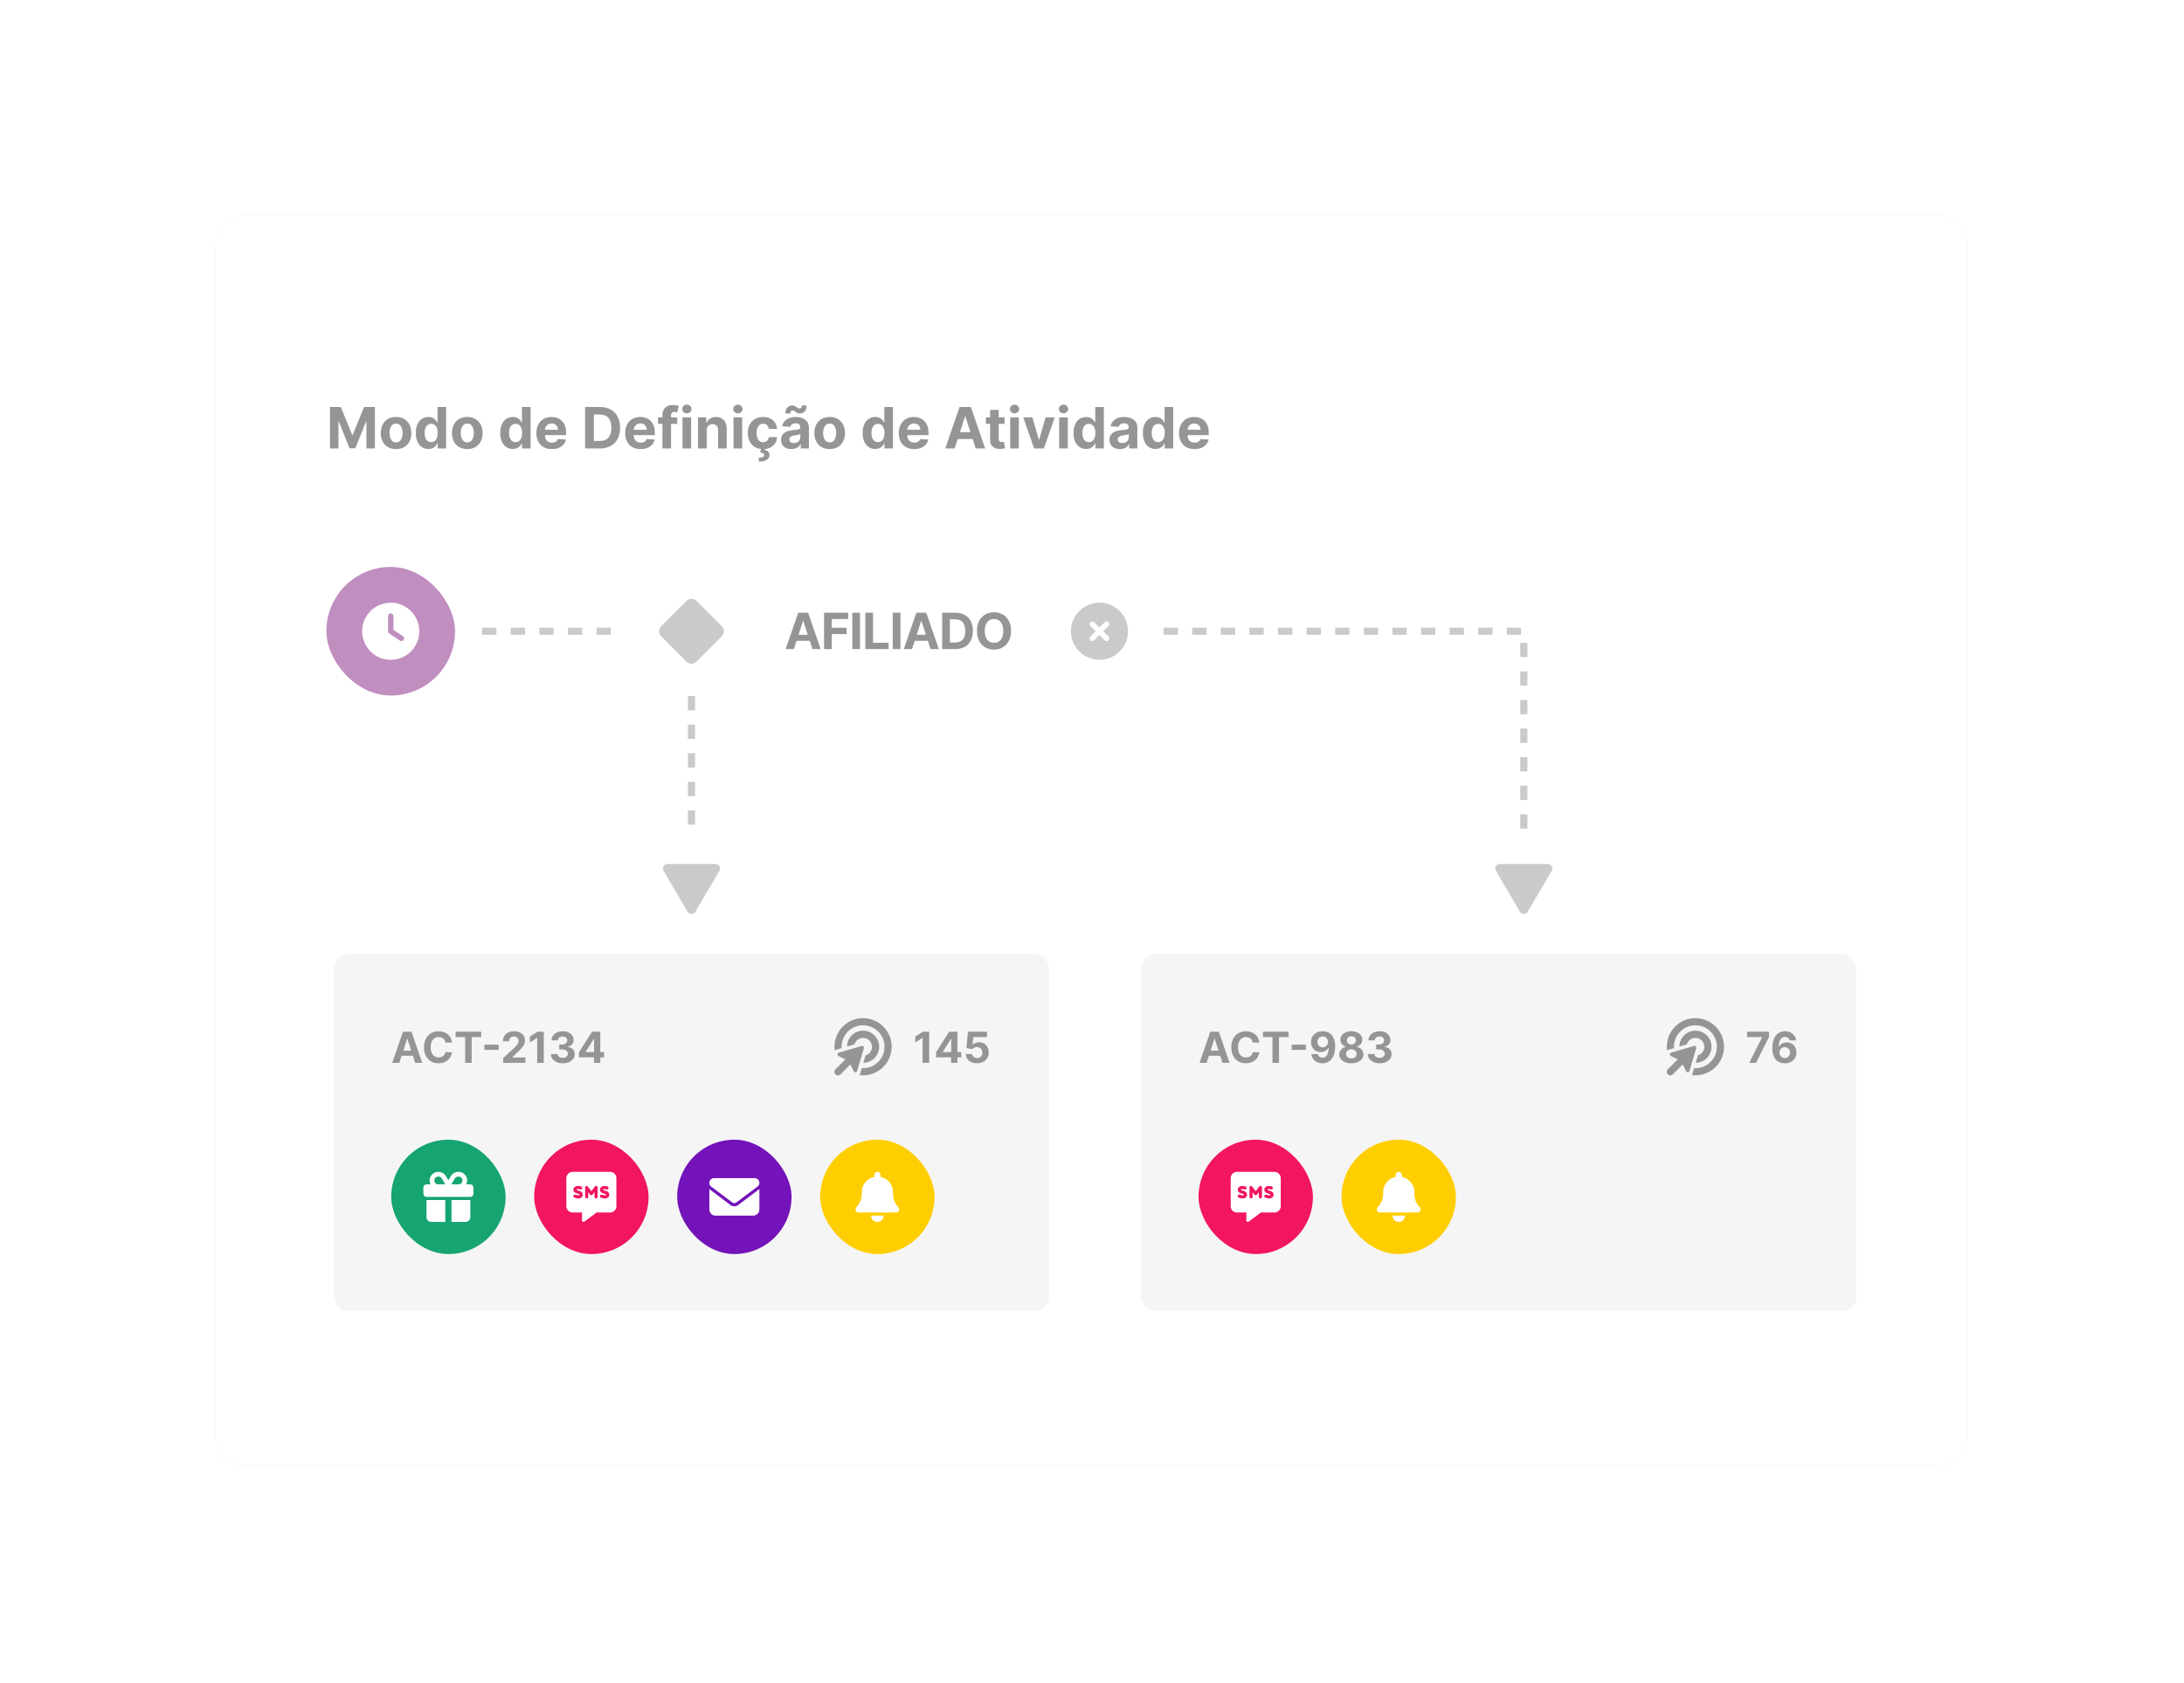 <svg width="611" height="471" viewBox="0 0 611 471" fill="none" xmlns="http://www.w3.org/2000/svg">
<rect x="60.304" y="60.21" width="490" height="350" rx="8" fill="white"/>
<g filter="url(#filter0_f_2446_23711)">
<rect width="490" height="350" rx="8" transform="matrix(-1 0 0 1 550.304 60.21)" fill="black" fill-opacity="0.12"/>
</g>
<rect width="490" height="350" rx="8" transform="matrix(-1 0 0 1 550.304 60.21)" fill="white"/>
<rect x="93.447" y="266.924" width="200" height="100" rx="4" fill="#F5F5F5"/>
<path d="M111.709 297.424H109.732L112.745 288.697H115.123L118.131 297.424H116.154L113.968 290.691H113.9L111.709 297.424ZM111.586 293.993H116.256V295.434H111.586V293.993ZM126.472 291.752H124.605C124.571 291.51 124.502 291.296 124.396 291.108C124.291 290.918 124.156 290.756 123.992 290.623C123.827 290.489 123.637 290.387 123.421 290.316C123.208 290.245 122.976 290.209 122.726 290.209C122.274 290.209 121.881 290.322 121.546 290.546C121.21 290.768 120.95 291.091 120.766 291.518C120.581 291.941 120.489 292.455 120.489 293.06C120.489 293.682 120.581 294.205 120.766 294.628C120.953 295.052 121.215 295.371 121.55 295.587C121.885 295.803 122.273 295.911 122.713 295.911C122.96 295.911 123.189 295.878 123.399 295.813C123.612 295.748 123.801 295.653 123.966 295.528C124.131 295.4 124.267 295.245 124.375 295.063C124.486 294.881 124.563 294.674 124.605 294.441L126.472 294.449C126.423 294.85 126.303 295.236 126.11 295.608C125.919 295.978 125.662 296.309 125.338 296.601C125.017 296.891 124.634 297.121 124.188 297.292C123.744 297.459 123.243 297.543 122.683 297.543C121.905 297.543 121.209 297.367 120.595 297.015C119.985 296.662 119.502 296.153 119.146 295.485C118.794 294.817 118.618 294.009 118.618 293.06C118.618 292.108 118.797 291.299 119.155 290.631C119.513 289.964 119.999 289.455 120.612 289.106C121.226 288.753 121.916 288.577 122.683 288.577C123.189 288.577 123.658 288.648 124.09 288.79C124.524 288.932 124.909 289.14 125.244 289.412C125.58 289.682 125.852 290.013 126.063 290.405C126.276 290.797 126.412 291.246 126.472 291.752ZM127.463 290.218V288.697H134.63V290.218H131.958V297.424H130.134V290.218H127.463ZM139.491 292.34V293.78H135.511V292.34H139.491ZM140.775 297.424V296.094L143.882 293.218C144.146 292.962 144.367 292.732 144.546 292.528C144.728 292.323 144.866 292.123 144.96 291.927C145.053 291.728 145.1 291.513 145.1 291.283C145.1 291.028 145.042 290.807 144.926 290.623C144.809 290.435 144.65 290.292 144.448 290.192C144.247 290.09 144.018 290.039 143.762 290.039C143.495 290.039 143.262 290.093 143.063 290.201C142.865 290.309 142.711 290.464 142.603 290.665C142.495 290.867 142.441 291.107 142.441 291.385H140.69C140.69 290.814 140.819 290.319 141.078 289.898C141.336 289.478 141.698 289.153 142.164 288.922C142.63 288.692 143.167 288.577 143.775 288.577C144.4 288.577 144.944 288.688 145.407 288.91C145.873 289.128 146.235 289.432 146.494 289.822C146.752 290.211 146.882 290.657 146.882 291.16C146.882 291.489 146.816 291.814 146.686 292.135C146.558 292.456 146.329 292.813 145.999 293.205C145.67 293.594 145.205 294.062 144.606 294.607L143.332 295.856V295.915H146.997V297.424H140.775ZM152.13 288.697V297.424H150.285V290.448H150.234L148.236 291.701V290.064L150.396 288.697H152.13ZM157.431 297.543C156.794 297.543 156.227 297.434 155.73 297.215C155.236 296.993 154.845 296.689 154.558 296.303C154.274 295.914 154.128 295.465 154.119 294.956H155.977C155.989 295.17 156.058 295.357 156.186 295.519C156.317 295.678 156.49 295.802 156.706 295.89C156.922 295.978 157.165 296.022 157.435 296.022C157.716 296.022 157.965 295.972 158.181 295.873C158.396 295.773 158.565 295.635 158.688 295.459C158.81 295.283 158.871 295.08 158.871 294.85C158.871 294.617 158.806 294.411 158.675 294.232C158.547 294.05 158.362 293.908 158.121 293.806C157.882 293.704 157.598 293.653 157.269 293.653H156.455V292.297H157.269C157.547 292.297 157.793 292.249 158.006 292.153C158.222 292.056 158.389 291.922 158.509 291.752C158.628 291.579 158.688 291.377 158.688 291.147C158.688 290.928 158.635 290.736 158.53 290.572C158.428 290.404 158.283 290.273 158.095 290.18C157.911 290.086 157.695 290.039 157.448 290.039C157.198 290.039 156.969 290.084 156.762 290.175C156.554 290.263 156.388 290.39 156.263 290.555C156.138 290.719 156.071 290.912 156.063 291.134H154.294C154.303 290.631 154.446 290.188 154.725 289.805C155.003 289.421 155.378 289.121 155.85 288.905C156.324 288.687 156.86 288.577 157.456 288.577C158.058 288.577 158.585 288.687 159.037 288.905C159.489 289.124 159.84 289.42 160.09 289.792C160.342 290.161 160.467 290.576 160.465 291.036C160.467 291.525 160.315 291.932 160.009 292.259C159.705 292.586 159.308 292.793 158.82 292.881V292.949C159.462 293.032 159.95 293.255 160.286 293.618C160.624 293.979 160.791 294.431 160.789 294.974C160.791 295.471 160.648 295.912 160.358 296.299C160.071 296.685 159.675 296.989 159.169 297.211C158.664 297.432 158.084 297.543 157.431 297.543ZM161.983 295.89V294.437L165.626 288.697H166.879V290.708H166.138L163.841 294.343V294.411H169.018V295.89H161.983ZM166.172 297.424V295.447L166.206 294.803V288.697H167.936V297.424H166.172Z" fill="#959595"/>
<path d="M241.458 298.912C244.771 298.912 247.458 296.225 247.458 292.912C247.458 289.6 244.771 286.912 241.458 286.912C238.146 286.912 235.458 289.6 235.458 292.912C235.458 293.037 235.458 293.162 235.458 293.287L233.49 293.881C233.458 293.568 233.458 293.256 233.458 292.912C233.458 288.506 237.021 284.912 241.458 284.912C245.865 284.912 249.458 288.506 249.458 292.912C249.458 297.35 245.865 300.912 241.458 300.912C241.115 300.912 240.802 300.912 240.49 300.881L241.083 298.912C241.208 298.912 241.333 298.912 241.458 298.912ZM241.521 297.412L242.146 295.318C243.177 295.037 243.958 294.068 243.958 292.943C243.958 291.537 242.833 290.443 241.458 290.443C240.302 290.443 239.333 291.193 239.052 292.256L236.958 292.85C236.99 290.412 238.99 288.412 241.458 288.412C243.927 288.412 245.958 290.443 245.958 292.912C245.958 295.381 243.958 297.381 241.521 297.412ZM234.677 294.568L241.052 292.693C241.427 292.568 241.802 292.912 241.677 293.318L239.802 299.693C239.677 300.131 239.083 300.193 238.865 299.787L237.99 298.006C237.958 297.943 237.927 297.912 237.896 297.881L235.146 300.631C234.771 301.037 234.115 301.037 233.74 300.631C233.333 300.256 233.333 299.6 233.74 299.225L236.49 296.475C236.458 296.443 236.427 296.412 236.365 296.381L234.583 295.506C234.177 295.287 234.24 294.693 234.677 294.568Z" fill="#959595"/>
<path d="M259.951 288.697V297.424H258.106V290.448H258.054L256.056 291.701V290.064L258.216 288.697H259.951ZM261.893 295.89V294.437L265.536 288.697H266.789V290.708H266.048L263.751 294.343V294.411H268.928V295.89H261.893ZM266.082 297.424V295.447L266.116 294.803V288.697H267.846V297.424H266.082ZM273.345 297.543C272.743 297.543 272.206 297.432 271.735 297.211C271.266 296.989 270.894 296.684 270.618 296.295C270.342 295.905 270.199 295.459 270.188 294.956H271.977C271.997 295.295 272.139 295.569 272.404 295.779C272.668 295.989 272.982 296.094 273.345 296.094C273.635 296.094 273.891 296.03 274.112 295.903C274.337 295.772 274.512 295.591 274.637 295.361C274.764 295.128 274.828 294.861 274.828 294.56C274.828 294.253 274.763 293.983 274.632 293.751C274.504 293.518 274.327 293.336 274.1 293.205C273.872 293.074 273.612 293.008 273.32 293.005C273.064 293.005 272.815 293.057 272.574 293.162C272.335 293.268 272.149 293.411 272.016 293.593L270.375 293.299L270.789 288.697H276.124V290.205H272.31L272.084 292.391H272.135C272.289 292.175 272.52 291.996 272.83 291.854C273.139 291.712 273.486 291.641 273.869 291.641C274.395 291.641 274.864 291.765 275.276 292.012C275.688 292.259 276.013 292.599 276.252 293.03C276.49 293.459 276.608 293.954 276.605 294.513C276.608 295.101 276.472 295.624 276.196 296.081C275.923 296.536 275.541 296.894 275.05 297.155C274.561 297.414 273.993 297.543 273.345 297.543Z" fill="#959595"/>
<rect x="109.447" y="318.924" width="32" height="32" rx="16" fill="#16A571"/>
<path d="M123.642 329.811C123.45 329.455 123.068 329.236 122.657 329.236H122.603C121.974 329.236 121.509 329.729 121.509 330.33C121.509 330.959 121.974 331.424 122.603 331.424H124.599L123.642 329.811ZM120.197 330.33C120.197 329.018 121.263 327.924 122.603 327.924H122.657C123.532 327.924 124.325 328.389 124.763 329.154L125.447 330.275L126.103 329.154C126.54 328.389 127.333 327.924 128.208 327.924H128.29C129.603 327.924 130.697 329.018 130.697 330.33C130.697 330.74 130.587 331.096 130.423 331.424H131.572C132.036 331.424 132.447 331.834 132.447 332.299V334.049C132.447 334.541 132.036 334.924 131.572 334.924H119.322C118.829 334.924 118.447 334.541 118.447 334.049V332.299C118.447 331.834 118.829 331.424 119.322 331.424H120.443C120.279 331.096 120.197 330.74 120.197 330.33ZM129.384 330.33C129.384 329.729 128.892 329.236 128.29 329.236H128.208C127.798 329.236 127.443 329.455 127.224 329.811L126.267 331.424H128.29C128.892 331.424 129.384 330.959 129.384 330.33ZM119.322 335.799H124.572V341.924H120.634C119.896 341.924 119.322 341.35 119.322 340.611V335.799ZM126.322 341.924V335.799H131.572V340.611C131.572 341.35 130.97 341.924 130.259 341.924H126.322Z" fill="white"/>
<rect x="149.447" y="318.924" width="32" height="32" rx="16" fill="#F21561"/>
<path d="M158.447 329.67C158.447 328.713 159.212 327.92 160.197 327.92H170.697C171.654 327.92 172.447 328.713 172.447 329.67V337.545C172.447 338.529 171.654 339.295 170.697 339.295H166.896L163.505 341.838C163.368 341.947 163.204 341.947 163.04 341.892C162.904 341.81 162.822 341.673 162.822 341.482V339.295H160.197C159.212 339.295 158.447 338.529 158.447 337.545V329.67ZM163.97 331.884C163.806 331.939 163.697 332.13 163.697 332.295V334.92C163.697 335.166 163.888 335.357 164.134 335.357C164.353 335.357 164.572 335.166 164.572 334.92V333.607L165.091 334.318C165.173 334.427 165.31 334.482 165.447 334.482C165.583 334.482 165.693 334.427 165.775 334.318L166.322 333.607V334.92C166.322 335.166 166.513 335.357 166.759 335.357C166.978 335.357 167.197 335.166 167.197 334.92V332.295C167.197 332.13 167.06 331.939 166.896 331.884C166.704 331.83 166.513 331.884 166.404 332.048L165.447 333.334L164.462 332.048C164.353 331.884 164.161 331.83 163.97 331.884ZM168.728 332.923C168.728 332.896 168.728 332.896 168.728 332.869C168.728 332.869 168.755 332.841 168.782 332.814C168.865 332.787 169.001 332.732 169.138 332.732C169.302 332.759 169.493 332.787 169.685 332.841C169.931 332.896 170.177 332.759 170.232 332.541C170.286 332.295 170.15 332.048 169.931 331.994C169.685 331.939 169.439 331.884 169.165 331.884C168.892 331.857 168.591 331.912 168.345 332.076C168.072 332.24 167.825 332.513 167.853 332.951C167.853 333.334 168.072 333.607 168.318 333.744C168.536 333.88 168.782 333.935 169.001 334.017H169.029C169.247 334.099 169.411 334.127 169.521 334.209C169.575 334.263 169.575 334.263 169.575 334.291C169.575 334.345 169.575 334.345 169.575 334.373C169.575 334.373 169.548 334.4 169.521 334.427C169.439 334.482 169.302 334.509 169.165 334.509C168.974 334.482 168.782 334.427 168.536 334.345C168.509 334.345 168.454 334.318 168.4 334.318C168.181 334.236 167.935 334.345 167.853 334.591C167.771 334.81 167.907 335.056 168.126 335.138C168.181 335.138 168.208 335.166 168.236 335.166C168.482 335.248 168.81 335.357 169.138 335.384C169.411 335.384 169.712 335.33 169.986 335.166C170.259 335.002 170.478 334.701 170.45 334.291C170.45 333.88 170.232 333.634 169.986 333.47C169.767 333.334 169.493 333.252 169.302 333.197L169.275 333.17C169.029 333.115 168.892 333.06 168.782 333.005C168.728 332.978 168.728 332.951 168.728 332.951V332.923ZM161.29 332.923C161.29 332.896 161.29 332.896 161.29 332.869C161.29 332.869 161.318 332.841 161.345 332.814C161.427 332.787 161.564 332.732 161.7 332.732C161.892 332.759 162.165 332.787 162.357 332.841C162.575 332.896 162.822 332.759 162.876 332.541C162.931 332.295 162.794 332.048 162.575 331.994C162.329 331.939 161.974 331.884 161.728 331.884C161.454 331.857 161.154 331.912 160.907 332.076C160.634 332.24 160.415 332.513 160.415 332.923C160.415 333.334 160.634 333.58 160.88 333.744C161.099 333.853 161.345 333.935 161.564 333.99L161.591 334.017C161.81 334.072 161.974 334.127 162.083 334.209C162.138 334.236 162.138 334.263 162.138 334.291C162.138 334.345 162.138 334.345 162.138 334.373C162.138 334.373 162.111 334.4 162.083 334.427C162.001 334.455 161.865 334.509 161.728 334.509C161.536 334.482 161.345 334.427 161.072 334.345C161.044 334.318 161.017 334.318 160.962 334.291C160.743 334.236 160.497 334.345 160.415 334.564C160.333 334.81 160.47 335.056 160.689 335.138C160.716 335.138 160.743 335.138 160.798 335.166C161.044 335.248 161.372 335.357 161.7 335.357C161.974 335.384 162.275 335.33 162.548 335.166C162.822 334.974 163.04 334.701 163.013 334.291C163.013 333.88 162.794 333.607 162.548 333.47C162.329 333.334 162.056 333.252 161.865 333.17H161.837C161.591 333.115 161.454 333.06 161.345 332.978C161.29 332.951 161.29 332.951 161.263 332.951C161.263 332.951 161.263 332.951 161.263 332.923H161.29Z" fill="white"/>
<rect x="189.447" y="318.924" width="32" height="32" rx="16" fill="#7313B9"/>
<path d="M199.759 329.674H211.134C211.845 329.674 212.447 330.275 212.447 330.986C212.447 331.424 212.228 331.807 211.9 332.053L205.966 336.51C205.638 336.756 205.228 336.756 204.9 336.51L198.966 332.053C198.638 331.807 198.447 331.424 198.447 330.986C198.447 330.275 199.021 329.674 199.759 329.674ZM198.447 332.736L204.38 337.221C205.009 337.686 205.857 337.686 206.486 337.221L212.447 332.736V338.424C212.447 339.408 211.654 340.174 210.697 340.174H200.197C199.212 340.174 198.447 339.408 198.447 338.424V332.736Z" fill="white"/>
<rect x="229.447" y="318.924" width="32" height="32" rx="16" fill="#FFCE00"/>
<path d="M245.46 327.924C245.925 327.924 246.335 328.334 246.335 328.799V329.346C248.331 329.729 249.835 331.506 249.835 333.611V334.131C249.835 335.416 250.3 336.674 251.148 337.631L251.339 337.85C251.585 338.123 251.64 338.479 251.503 338.807C251.366 339.107 251.038 339.299 250.71 339.299H240.21C239.855 339.299 239.527 339.107 239.39 338.807C239.253 338.479 239.308 338.123 239.554 337.85L239.745 337.631C240.593 336.674 241.085 335.416 241.085 334.131V333.611C241.085 331.506 242.589 329.729 244.585 329.346V328.799C244.585 328.334 244.968 327.924 245.46 327.924ZM246.691 341.432C246.363 341.76 245.925 341.924 245.46 341.924C244.995 341.924 244.531 341.76 244.202 341.432C243.874 341.104 243.71 340.639 243.71 340.174H247.21C247.21 340.639 247.019 341.104 246.691 341.432Z" fill="white"/>
<rect x="319.304" y="266.924" width="200" height="100" rx="4" fill="#F5F5F5"/>
<path d="M337.567 297.424H335.589L338.602 288.697H340.98L343.989 297.424H342.011L339.825 290.691H339.757L337.567 297.424ZM337.443 293.993H342.114V295.434H337.443V293.993ZM352.329 291.752H350.463C350.429 291.51 350.359 291.296 350.254 291.108C350.149 290.918 350.014 290.756 349.849 290.623C349.684 290.489 349.494 290.387 349.278 290.316C349.065 290.245 348.833 290.209 348.583 290.209C348.132 290.209 347.738 290.322 347.403 290.546C347.068 290.768 346.808 291.091 346.623 291.518C346.439 291.941 346.346 292.455 346.346 293.06C346.346 293.682 346.439 294.205 346.623 294.628C346.811 295.052 347.072 295.371 347.407 295.587C347.743 295.803 348.13 295.911 348.571 295.911C348.818 295.911 349.046 295.878 349.257 295.813C349.47 295.748 349.659 295.653 349.823 295.528C349.988 295.4 350.125 295.245 350.233 295.063C350.343 294.881 350.42 294.674 350.463 294.441L352.329 294.449C352.281 294.85 352.16 295.236 351.967 295.608C351.777 295.978 351.52 296.309 351.196 296.601C350.875 296.891 350.491 297.121 350.045 297.292C349.602 297.459 349.1 297.543 348.541 297.543C347.762 297.543 347.066 297.367 346.453 297.015C345.842 296.662 345.359 296.153 345.004 295.485C344.652 294.817 344.475 294.009 344.475 293.06C344.475 292.108 344.654 291.299 345.012 290.631C345.37 289.964 345.856 289.455 346.47 289.106C347.083 288.753 347.774 288.577 348.541 288.577C349.046 288.577 349.515 288.648 349.947 288.79C350.382 288.932 350.767 289.14 351.102 289.412C351.437 289.682 351.71 290.013 351.92 290.405C352.133 290.797 352.27 291.246 352.329 291.752ZM353.32 290.218V288.697H360.488V290.218H357.816V297.424H355.992V290.218H353.32ZM365.349 292.34V293.78H361.369V292.34H365.349ZM370.036 288.577C370.485 288.577 370.917 288.653 371.332 288.803C371.749 288.954 372.121 289.194 372.448 289.523C372.778 289.853 373.038 290.29 373.228 290.836C373.421 291.378 373.519 292.045 373.522 292.834C373.522 293.576 373.438 294.238 373.271 294.82C373.106 295.4 372.869 295.893 372.559 296.299C372.249 296.705 371.876 297.015 371.438 297.228C371.001 297.438 370.512 297.543 369.972 297.543C369.39 297.543 368.876 297.431 368.43 297.206C367.984 296.979 367.624 296.671 367.352 296.282C367.082 295.89 366.918 295.449 366.861 294.961H368.681C368.752 295.279 368.901 295.526 369.129 295.702C369.356 295.876 369.637 295.962 369.972 295.962C370.54 295.962 370.972 295.715 371.268 295.221C371.563 294.724 371.712 294.043 371.715 293.18H371.656C371.525 293.435 371.349 293.655 371.127 293.84C370.906 294.022 370.651 294.162 370.364 294.262C370.08 294.361 369.778 294.411 369.457 294.411C368.942 294.411 368.484 294.29 368.08 294.049C367.677 293.807 367.359 293.475 367.126 293.052C366.893 292.628 366.776 292.145 366.776 291.603C366.773 291.018 366.908 290.496 367.181 290.039C367.454 289.581 367.834 289.224 368.323 288.965C368.815 288.704 369.386 288.574 370.036 288.577ZM370.049 290.026C369.762 290.026 369.506 290.094 369.282 290.231C369.06 290.367 368.884 290.55 368.754 290.78C368.626 291.01 368.563 291.268 368.566 291.552C368.566 291.839 368.629 292.097 368.754 292.327C368.881 292.555 369.055 292.736 369.273 292.873C369.495 293.006 369.748 293.073 370.032 293.073C370.245 293.073 370.442 293.033 370.624 292.954C370.806 292.874 370.964 292.765 371.097 292.626C371.234 292.483 371.34 292.32 371.417 292.135C371.494 291.951 371.532 291.755 371.532 291.547C371.529 291.272 371.464 291.019 371.336 290.789C371.208 290.559 371.032 290.374 370.808 290.235C370.583 290.096 370.33 290.026 370.049 290.026ZM378.056 297.543C377.4 297.543 376.816 297.437 376.305 297.224C375.796 297.008 375.397 296.714 375.107 296.341C374.817 295.969 374.673 295.547 374.673 295.076C374.673 294.712 374.755 294.378 374.92 294.074C375.087 293.768 375.315 293.513 375.602 293.312C375.888 293.107 376.209 292.976 376.565 292.92V292.86C376.099 292.766 375.721 292.54 375.431 292.182C375.141 291.822 374.996 291.403 374.996 290.925C374.996 290.474 375.129 290.072 375.393 289.719C375.657 289.364 376.019 289.086 376.479 288.884C376.942 288.68 377.468 288.577 378.056 288.577C378.644 288.577 379.168 288.68 379.629 288.884C380.092 289.089 380.455 289.368 380.719 289.724C380.984 290.076 381.117 290.476 381.12 290.925C381.117 291.405 380.969 291.824 380.677 292.182C380.384 292.54 380.009 292.766 379.552 292.86V292.92C379.901 292.976 380.218 293.107 380.502 293.312C380.789 293.513 381.016 293.768 381.184 294.074C381.354 294.378 381.441 294.712 381.444 295.076C381.441 295.547 381.295 295.969 381.005 296.341C380.715 296.714 380.315 297.008 379.803 297.224C379.295 297.437 378.712 297.543 378.056 297.543ZM378.056 296.188C378.349 296.188 378.604 296.135 378.823 296.03C379.042 295.922 379.212 295.775 379.334 295.587C379.459 295.397 379.522 295.178 379.522 294.931C379.522 294.678 379.458 294.455 379.33 294.262C379.202 294.066 379.029 293.912 378.81 293.802C378.592 293.688 378.34 293.631 378.056 293.631C377.775 293.631 377.523 293.688 377.302 293.802C377.08 293.912 376.906 294.066 376.778 294.262C376.653 294.455 376.59 294.678 376.59 294.931C376.59 295.178 376.651 295.397 376.773 295.587C376.896 295.775 377.067 295.922 377.289 296.03C377.511 296.135 377.766 296.188 378.056 296.188ZM378.056 292.289C378.3 292.289 378.518 292.239 378.708 292.14C378.898 292.04 379.048 291.903 379.156 291.726C379.263 291.55 379.317 291.347 379.317 291.117C379.317 290.89 379.263 290.691 379.156 290.52C379.048 290.347 378.9 290.212 378.712 290.116C378.525 290.016 378.306 289.966 378.056 289.966C377.809 289.966 377.59 290.016 377.4 290.116C377.209 290.212 377.06 290.347 376.952 290.52C376.847 290.691 376.795 290.89 376.795 291.117C376.795 291.347 376.849 291.55 376.957 291.726C377.065 291.903 377.214 292.04 377.404 292.14C377.594 292.239 377.812 292.289 378.056 292.289ZM385.96 297.543C385.323 297.543 384.757 297.434 384.26 297.215C383.765 296.993 383.375 296.689 383.088 296.303C382.804 295.914 382.657 295.465 382.649 294.956H384.507C384.518 295.17 384.588 295.357 384.716 295.519C384.846 295.678 385.02 295.802 385.235 295.89C385.451 295.978 385.694 296.022 385.964 296.022C386.245 296.022 386.494 295.972 386.71 295.873C386.926 295.773 387.095 295.635 387.217 295.459C387.339 295.283 387.4 295.08 387.4 294.85C387.4 294.617 387.335 294.411 387.204 294.232C387.076 294.05 386.892 293.908 386.65 293.806C386.412 293.704 386.127 293.653 385.798 293.653H384.984V292.297H385.798C386.076 292.297 386.322 292.249 386.535 292.153C386.751 292.056 386.919 291.922 387.038 291.752C387.157 291.579 387.217 291.377 387.217 291.147C387.217 290.928 387.164 290.736 387.059 290.572C386.957 290.404 386.812 290.273 386.625 290.18C386.44 290.086 386.224 290.039 385.977 290.039C385.727 290.039 385.498 290.084 385.291 290.175C385.083 290.263 384.917 290.39 384.792 290.555C384.667 290.719 384.6 290.912 384.592 291.134H382.823C382.832 290.631 382.975 290.188 383.254 289.805C383.532 289.421 383.907 289.121 384.379 288.905C384.853 288.687 385.389 288.577 385.985 288.577C386.588 288.577 387.115 288.687 387.566 288.905C388.018 289.124 388.369 289.42 388.619 289.792C388.872 290.161 388.997 290.576 388.994 291.036C388.997 291.525 388.845 291.932 388.538 292.259C388.234 292.586 387.838 292.793 387.349 292.881V292.949C387.991 293.032 388.48 293.255 388.815 293.618C389.153 293.979 389.321 294.431 389.318 294.974C389.321 295.471 389.177 295.912 388.887 296.299C388.6 296.685 388.204 296.989 387.698 297.211C387.193 297.432 386.613 297.543 385.96 297.543Z" fill="#959595"/>
<path d="M474.316 298.912C477.628 298.912 480.316 296.225 480.316 292.912C480.316 289.6 477.628 286.912 474.316 286.912C471.003 286.912 468.316 289.6 468.316 292.912C468.316 293.037 468.316 293.162 468.316 293.287L466.347 293.881C466.316 293.568 466.316 293.256 466.316 292.912C466.316 288.506 469.878 284.912 474.316 284.912C478.722 284.912 482.316 288.506 482.316 292.912C482.316 297.35 478.722 300.912 474.316 300.912C473.972 300.912 473.659 300.912 473.347 300.881L473.941 298.912C474.066 298.912 474.191 298.912 474.316 298.912ZM474.378 297.412L475.003 295.318C476.034 295.037 476.816 294.068 476.816 292.943C476.816 291.537 475.691 290.443 474.316 290.443C473.159 290.443 472.191 291.193 471.909 292.256L469.816 292.85C469.847 290.412 471.847 288.412 474.316 288.412C476.784 288.412 478.816 290.443 478.816 292.912C478.816 295.381 476.816 297.381 474.378 297.412ZM467.534 294.568L473.909 292.693C474.284 292.568 474.659 292.912 474.534 293.318L472.659 299.693C472.534 300.131 471.941 300.193 471.722 299.787L470.847 298.006C470.816 297.943 470.784 297.912 470.753 297.881L468.003 300.631C467.628 301.037 466.972 301.037 466.597 300.631C466.191 300.256 466.191 299.6 466.597 299.225L469.347 296.475C469.316 296.443 469.284 296.412 469.222 296.381L467.441 295.506C467.034 295.287 467.097 294.693 467.534 294.568Z" fill="#959595"/>
<path d="M489.357 297.424L492.974 290.265V290.205H488.76V288.697H494.884V290.226L491.261 297.424H489.357ZM499.31 297.543C498.861 297.54 498.428 297.465 498.01 297.317C497.596 297.17 497.223 296.93 496.894 296.597C496.564 296.265 496.303 295.824 496.11 295.276C495.919 294.728 495.824 294.055 495.824 293.256C495.827 292.523 495.911 291.868 496.076 291.292C496.243 290.712 496.482 290.221 496.792 289.817C497.104 289.414 497.478 289.107 497.912 288.897C498.347 288.684 498.834 288.577 499.374 288.577C499.956 288.577 500.471 288.691 500.917 288.918C501.363 289.143 501.721 289.448 501.99 289.834C502.263 290.221 502.428 290.654 502.485 291.134H500.665C500.594 290.83 500.445 290.591 500.218 290.418C499.99 290.245 499.709 290.158 499.374 290.158C498.806 290.158 498.374 290.405 498.078 290.9C497.786 291.394 497.637 292.066 497.631 292.915H497.691C497.821 292.657 497.997 292.437 498.219 292.255C498.444 292.07 498.698 291.93 498.982 291.833C499.269 291.733 499.571 291.684 499.89 291.684C500.407 291.684 500.867 291.806 501.27 292.05C501.674 292.292 501.992 292.624 502.225 293.047C502.458 293.471 502.574 293.955 502.574 294.501C502.574 295.091 502.436 295.617 502.161 296.077C501.888 296.537 501.506 296.898 501.015 297.16C500.526 297.418 499.958 297.546 499.31 297.543ZM499.301 296.094C499.586 296.094 499.84 296.026 500.064 295.89C500.289 295.753 500.465 295.569 500.593 295.336C500.721 295.103 500.784 294.841 500.784 294.552C500.784 294.262 500.721 294.002 500.593 293.772C500.468 293.542 500.294 293.358 500.073 293.222C499.851 293.086 499.598 293.018 499.314 293.018C499.101 293.018 498.904 293.057 498.722 293.137C498.543 293.216 498.385 293.327 498.249 293.469C498.115 293.611 498.01 293.776 497.934 293.964C497.857 294.148 497.819 294.346 497.819 294.556C497.819 294.837 497.882 295.094 498.01 295.327C498.141 295.56 498.317 295.746 498.539 295.885C498.763 296.025 499.017 296.094 499.301 296.094Z" fill="#959595"/>
<rect x="335.304" y="318.924" width="32" height="32" rx="16" fill="#F21561"/>
<path d="M344.304 329.67C344.304 328.713 345.07 327.92 346.054 327.92H356.554C357.511 327.92 358.304 328.713 358.304 329.67V337.545C358.304 338.529 357.511 339.295 356.554 339.295H352.753L349.363 341.838C349.226 341.947 349.062 341.947 348.898 341.892C348.761 341.81 348.679 341.673 348.679 341.482V339.295H346.054C345.07 339.295 344.304 338.529 344.304 337.545V329.67ZM349.827 331.884C349.663 331.939 349.554 332.13 349.554 332.295V334.92C349.554 335.166 349.745 335.357 349.991 335.357C350.21 335.357 350.429 335.166 350.429 334.92V333.607L350.948 334.318C351.031 334.427 351.167 334.482 351.304 334.482C351.441 334.482 351.55 334.427 351.632 334.318L352.179 333.607V334.92C352.179 335.166 352.37 335.357 352.616 335.357C352.835 335.357 353.054 335.166 353.054 334.92V332.295C353.054 332.13 352.917 331.939 352.753 331.884C352.562 331.83 352.37 331.884 352.261 332.048L351.304 333.334L350.32 332.048C350.21 331.884 350.019 331.83 349.827 331.884ZM354.585 332.923C354.585 332.896 354.585 332.896 354.585 332.869C354.585 332.869 354.613 332.841 354.64 332.814C354.722 332.787 354.859 332.732 354.995 332.732C355.159 332.759 355.351 332.787 355.542 332.841C355.788 332.896 356.034 332.759 356.089 332.541C356.144 332.295 356.007 332.048 355.788 331.994C355.542 331.939 355.296 331.884 355.023 331.884C354.749 331.857 354.448 331.912 354.202 332.076C353.929 332.24 353.683 332.513 353.71 332.951C353.71 333.334 353.929 333.607 354.175 333.744C354.394 333.88 354.64 333.935 354.859 334.017H354.886C355.105 334.099 355.269 334.127 355.378 334.209C355.433 334.263 355.433 334.263 355.433 334.291C355.433 334.345 355.433 334.345 355.433 334.373C355.433 334.373 355.406 334.4 355.378 334.427C355.296 334.482 355.159 334.509 355.023 334.509C354.831 334.482 354.64 334.427 354.394 334.345C354.366 334.345 354.312 334.318 354.257 334.318C354.038 334.236 353.792 334.345 353.71 334.591C353.628 334.81 353.765 335.056 353.984 335.138C354.038 335.138 354.066 335.166 354.093 335.166C354.339 335.248 354.667 335.357 354.995 335.384C355.269 335.384 355.57 335.33 355.843 335.166C356.116 335.002 356.335 334.701 356.308 334.291C356.308 333.88 356.089 333.634 355.843 333.47C355.624 333.334 355.351 333.252 355.159 333.197L355.132 333.17C354.886 333.115 354.749 333.06 354.64 333.005C354.585 332.978 354.585 332.951 354.585 332.951V332.923ZM347.148 332.923C347.148 332.896 347.148 332.896 347.148 332.869C347.148 332.869 347.175 332.841 347.202 332.814C347.284 332.787 347.421 332.732 347.558 332.732C347.749 332.759 348.023 332.787 348.214 332.841C348.433 332.896 348.679 332.759 348.734 332.541C348.788 332.295 348.652 332.048 348.433 331.994C348.187 331.939 347.831 331.884 347.585 331.884C347.312 331.857 347.011 331.912 346.765 332.076C346.491 332.24 346.273 332.513 346.273 332.923C346.273 333.334 346.491 333.58 346.738 333.744C346.956 333.853 347.202 333.935 347.421 333.99L347.448 334.017C347.667 334.072 347.831 334.127 347.941 334.209C347.995 334.236 347.995 334.263 347.995 334.291C347.995 334.345 347.995 334.345 347.995 334.373C347.995 334.373 347.968 334.4 347.941 334.427C347.859 334.455 347.722 334.509 347.585 334.509C347.394 334.482 347.202 334.427 346.929 334.345C346.902 334.318 346.874 334.318 346.82 334.291C346.601 334.236 346.355 334.345 346.273 334.564C346.191 334.81 346.327 335.056 346.546 335.138C346.573 335.138 346.601 335.138 346.656 335.166C346.902 335.248 347.23 335.357 347.558 335.357C347.831 335.384 348.132 335.33 348.406 335.166C348.679 334.974 348.898 334.701 348.87 334.291C348.87 333.88 348.652 333.607 348.406 333.47C348.187 333.334 347.913 333.252 347.722 333.17H347.695C347.448 333.115 347.312 333.06 347.202 332.978C347.148 332.951 347.148 332.951 347.12 332.951C347.12 332.951 347.12 332.951 347.12 332.923H347.148Z" fill="white"/>
<rect x="375.304" y="318.924" width="32" height="32" rx="16" fill="#FFCE00"/>
<path d="M391.318 327.924C391.782 327.924 392.193 328.334 392.193 328.799V329.346C394.189 329.729 395.693 331.506 395.693 333.611V334.131C395.693 335.416 396.157 336.674 397.005 337.631L397.197 337.85C397.443 338.123 397.497 338.479 397.361 338.807C397.224 339.107 396.896 339.299 396.568 339.299H386.068C385.712 339.299 385.384 339.107 385.247 338.807C385.111 338.479 385.165 338.123 385.411 337.85L385.603 337.631C386.45 336.674 386.943 335.416 386.943 334.131V333.611C386.943 331.506 388.447 329.729 390.443 329.346V328.799C390.443 328.334 390.825 327.924 391.318 327.924ZM392.548 341.432C392.22 341.76 391.782 341.924 391.318 341.924C390.853 341.924 390.388 341.76 390.06 341.432C389.732 341.104 389.568 340.639 389.568 340.174H393.068C393.068 340.639 392.876 341.104 392.548 341.432Z" fill="white"/>
<path d="M222.1 181.639H219.793L223.308 171.457H226.082L229.592 181.639H227.285L224.735 173.784H224.655L222.1 181.639ZM221.955 177.637H227.404V179.317H221.955V177.637ZM230.537 181.639V171.457H237.279V173.232H232.69V175.658H236.831V177.433H232.69V181.639H230.537ZM240.599 171.457V181.639H238.447V171.457H240.599ZM242.091 181.639V171.457H244.243V179.864H248.608V181.639H242.091ZM251.907 171.457V181.639H249.754V171.457H251.907ZM255.153 181.639H252.846L256.361 171.457H259.135L262.645 181.639H260.338L257.788 173.784H257.708L255.153 181.639ZM255.009 177.637H260.457V179.317H255.009V177.637ZM267.2 181.639H263.59V171.457H267.23C268.254 171.457 269.135 171.661 269.875 172.069C270.614 172.473 271.182 173.055 271.58 173.814C271.981 174.573 272.181 175.481 272.181 176.538C272.181 177.599 271.981 178.51 271.58 179.273C271.182 180.035 270.61 180.62 269.865 181.028C269.122 181.435 268.234 181.639 267.2 181.639ZM265.743 179.795H267.11C267.747 179.795 268.282 179.682 268.716 179.457C269.154 179.228 269.482 178.875 269.701 178.398C269.923 177.917 270.034 177.297 270.034 176.538C270.034 175.786 269.923 175.171 269.701 174.694C269.482 174.217 269.155 173.865 268.721 173.64C268.287 173.414 267.752 173.302 267.115 173.302H265.743V179.795ZM282.853 176.548C282.853 177.659 282.642 178.603 282.221 179.382C281.804 180.161 281.233 180.756 280.511 181.167C279.792 181.575 278.983 181.778 278.085 181.778C277.18 181.778 276.368 181.573 275.649 181.162C274.929 180.751 274.361 180.156 273.943 179.377C273.526 178.598 273.317 177.655 273.317 176.548C273.317 175.438 273.526 174.493 273.943 173.714C274.361 172.936 274.929 172.342 275.649 171.935C276.368 171.524 277.18 171.318 278.085 171.318C278.983 171.318 279.792 171.524 280.511 171.935C281.233 172.342 281.804 172.936 282.221 173.714C282.642 174.493 282.853 175.438 282.853 176.548ZM280.67 176.548C280.67 175.829 280.562 175.222 280.347 174.729C280.135 174.235 279.835 173.86 279.447 173.605C279.059 173.35 278.605 173.222 278.085 173.222C277.564 173.222 277.11 173.35 276.723 173.605C276.335 173.86 276.033 174.235 275.818 174.729C275.606 175.222 275.5 175.829 275.5 176.548C275.5 177.267 275.606 177.874 275.818 178.368C276.033 178.862 276.335 179.236 276.723 179.491C277.11 179.747 277.564 179.874 278.085 179.874C278.605 179.874 279.059 179.747 279.447 179.491C279.835 179.236 280.135 178.862 280.347 178.368C280.562 177.874 280.67 177.267 280.67 176.548Z" fill="#959595"/>
<rect x="91.304" y="158.639" width="36" height="36" rx="18" fill="#C18EC0"/>
<path d="M109.32 168.639C112.163 168.639 114.788 170.17 116.226 172.639C117.663 175.139 117.663 178.17 116.226 180.639C114.788 183.139 112.163 184.639 109.32 184.639C106.445 184.639 103.82 183.139 102.382 180.639C100.945 178.17 100.945 175.139 102.382 172.639C103.82 170.17 106.445 168.639 109.32 168.639ZM108.57 172.389V176.639C108.57 176.889 108.695 177.139 108.882 177.264L111.882 179.264C112.226 179.514 112.695 179.42 112.945 179.077C113.163 178.733 113.07 178.264 112.726 178.014L110.07 176.264V172.389C110.07 171.983 109.726 171.639 109.32 171.639C108.882 171.639 108.57 171.983 108.57 172.389Z" fill="white"/>
<path d="M307.605 184.639C304.73 184.639 302.105 183.139 300.667 180.639C299.23 178.17 299.23 175.139 300.667 172.639C302.105 170.17 304.73 168.639 307.605 168.639C310.448 168.639 313.073 170.17 314.511 172.639C315.948 175.139 315.948 178.17 314.511 180.639C313.073 183.139 310.448 184.639 307.605 184.639ZM305.073 174.108C304.761 174.42 304.761 174.889 305.073 175.17L306.542 176.639L305.073 178.108C304.761 178.42 304.761 178.889 305.073 179.17C305.355 179.483 305.823 179.483 306.105 179.17L307.573 177.702L309.042 179.17C309.355 179.483 309.823 179.483 310.105 179.17C310.417 178.889 310.417 178.42 310.105 178.108L308.636 176.639L310.105 175.17C310.417 174.889 310.417 174.42 310.105 174.108C309.823 173.827 309.355 173.827 309.042 174.108L307.573 175.577L306.105 174.108C305.823 173.827 305.355 173.827 305.073 174.108Z" fill="#CACACA"/>
<path d="M192.041 168.154C192.814 167.381 194.074 167.358 194.869 168.154L201.94 175.225C202.714 175.998 202.714 177.28 201.94 178.053L194.869 185.124C194.074 185.92 192.814 185.898 192.041 185.124L184.97 178.053C184.174 177.258 184.174 176.02 184.97 175.225L192.041 168.154Z" fill="#CACACA"/>
<path d="M192.368 255.157L185.618 243.657C185.4 243.25 185.4 242.782 185.618 242.407C185.837 242 186.243 241.782 186.681 241.782L200.181 241.782C200.65 241.782 201.056 242 201.275 242.407C201.493 242.782 201.493 243.25 201.275 243.657L194.525 255.157C194.306 255.532 193.9 255.782 193.431 255.782C192.993 255.782 192.587 255.532 192.368 255.157Z" fill="#CACACA"/>
<path d="M425.226 255.157L418.476 243.657C418.257 243.25 418.257 242.782 418.476 242.407C418.695 242 419.101 241.782 419.538 241.782L433.038 241.782C433.507 241.782 433.913 242 434.132 242.407C434.351 242.782 434.351 243.25 434.132 243.657L427.382 255.157C427.163 255.532 426.757 255.782 426.288 255.782C425.851 255.782 425.445 255.532 425.226 255.157Z" fill="#CACACA"/>
<path d="M134.882 176.639H174.882" stroke="#CACACA" stroke-width="2" stroke-dasharray="4 4"/>
<path d="M325.538 176.639H426.304V234.674" stroke="#CACACA" stroke-width="2" stroke-dasharray="4 4"/>
<path d="M193.447 194.781L193.447 234.781" stroke="#CACACA" stroke-width="2" stroke-dasharray="4 4"/>
<path d="M92.312 113.894H95.338L98.533 121.69H98.669L101.865 113.894H104.89V125.498H102.511V117.945H102.414L99.412 125.441H97.791L94.788 117.917H94.692V125.498H92.312V113.894ZM110.798 125.668C109.918 125.668 109.157 125.481 108.515 125.107C107.877 124.729 107.384 124.204 107.036 123.532C106.689 122.855 106.515 122.072 106.515 121.18C106.515 120.281 106.689 119.496 107.036 118.823C107.384 118.147 107.877 117.622 108.515 117.248C109.157 116.871 109.918 116.682 110.798 116.682C111.678 116.682 112.437 116.871 113.076 117.248C113.718 117.622 114.213 118.147 114.56 118.823C114.908 119.496 115.081 120.281 115.081 121.18C115.081 122.072 114.908 122.855 114.56 123.532C114.213 124.204 113.718 124.729 113.076 125.107C112.437 125.481 111.678 125.668 110.798 125.668ZM110.809 123.798C111.21 123.798 111.544 123.685 111.812 123.458C112.08 123.228 112.283 122.914 112.419 122.517C112.558 122.121 112.628 121.669 112.628 121.163C112.628 120.657 112.558 120.206 112.419 119.809C112.283 119.413 112.08 119.099 111.812 118.869C111.544 118.638 111.21 118.523 110.809 118.523C110.405 118.523 110.065 118.638 109.79 118.869C109.518 119.099 109.312 119.413 109.172 119.809C109.036 120.206 108.968 120.657 108.968 121.163C108.968 121.669 109.036 122.121 109.172 122.517C109.312 122.914 109.518 123.228 109.79 123.458C110.065 123.685 110.405 123.798 110.809 123.798ZM119.858 125.639C119.197 125.639 118.598 125.469 118.062 125.129C117.529 124.786 117.106 124.281 116.792 123.617C116.483 122.948 116.328 122.128 116.328 121.158C116.328 120.16 116.488 119.331 116.809 118.67C117.13 118.006 117.557 117.509 118.09 117.18C118.626 116.848 119.214 116.682 119.852 116.682C120.339 116.682 120.745 116.765 121.07 116.931C121.399 117.093 121.663 117.297 121.863 117.543C122.067 117.785 122.222 118.023 122.328 118.257H122.401V113.894H124.809V125.498H122.43V124.104H122.328C122.215 124.346 122.054 124.585 121.846 124.823C121.642 125.058 121.376 125.252 121.047 125.407C120.723 125.562 120.326 125.639 119.858 125.639ZM120.622 123.719C121.011 123.719 121.34 123.613 121.608 123.401C121.88 123.186 122.088 122.886 122.231 122.5C122.379 122.115 122.452 121.664 122.452 121.146C122.452 120.629 122.381 120.179 122.237 119.798C122.094 119.416 121.886 119.122 121.614 118.914C121.342 118.706 121.011 118.602 120.622 118.602C120.226 118.602 119.892 118.71 119.62 118.925C119.348 119.141 119.142 119.439 119.002 119.821C118.862 120.202 118.792 120.644 118.792 121.146C118.792 121.652 118.862 122.1 119.002 122.489C119.146 122.874 119.351 123.177 119.62 123.396C119.892 123.611 120.226 123.719 120.622 123.719ZM130.726 125.668C129.846 125.668 129.085 125.481 128.443 125.107C127.804 124.729 127.311 124.204 126.964 123.532C126.616 122.855 126.443 122.072 126.443 121.18C126.443 120.281 126.616 119.496 126.964 118.823C127.311 118.147 127.804 117.622 128.443 117.248C129.085 116.871 129.846 116.682 130.726 116.682C131.606 116.682 132.365 116.871 133.003 117.248C133.645 117.622 134.14 118.147 134.488 118.823C134.835 119.496 135.009 120.281 135.009 121.18C135.009 122.072 134.835 122.855 134.488 123.532C134.14 124.204 133.645 124.729 133.003 125.107C132.365 125.481 131.606 125.668 130.726 125.668ZM130.737 123.798C131.137 123.798 131.472 123.685 131.74 123.458C132.008 123.228 132.21 122.914 132.346 122.517C132.486 122.121 132.556 121.669 132.556 121.163C132.556 120.657 132.486 120.206 132.346 119.809C132.21 119.413 132.008 119.099 131.74 118.869C131.472 118.638 131.137 118.523 130.737 118.523C130.333 118.523 129.993 118.638 129.717 118.869C129.445 119.099 129.239 119.413 129.1 119.809C128.964 120.206 128.896 120.657 128.896 121.163C128.896 121.669 128.964 122.121 129.1 122.517C129.239 122.914 129.445 123.228 129.717 123.458C129.993 123.685 130.333 123.798 130.737 123.798ZM143.478 125.639C142.817 125.639 142.218 125.469 141.682 125.129C141.149 124.786 140.726 124.281 140.413 123.617C140.103 122.948 139.948 122.128 139.948 121.158C139.948 120.16 140.109 119.331 140.43 118.67C140.751 118.006 141.178 117.509 141.71 117.18C142.246 116.848 142.834 116.682 143.472 116.682C143.959 116.682 144.365 116.765 144.69 116.931C145.019 117.093 145.283 117.297 145.483 117.543C145.687 117.785 145.842 118.023 145.948 118.257H146.022V113.894H148.43V125.498H146.05V124.104H145.948C145.835 124.346 145.674 124.585 145.466 124.823C145.262 125.058 144.996 125.252 144.668 125.407C144.343 125.562 143.946 125.639 143.478 125.639ZM144.243 123.719C144.632 123.719 144.96 123.613 145.229 123.401C145.5 123.186 145.708 122.886 145.852 122.5C145.999 122.115 146.073 121.664 146.073 121.146C146.073 120.629 146.001 120.179 145.857 119.798C145.714 119.416 145.506 119.122 145.234 118.914C144.962 118.706 144.632 118.602 144.243 118.602C143.846 118.602 143.512 118.71 143.24 118.925C142.968 119.141 142.762 119.439 142.622 119.821C142.483 120.202 142.413 120.644 142.413 121.146C142.413 121.652 142.483 122.1 142.622 122.489C142.766 122.874 142.972 123.177 143.24 123.396C143.512 123.611 143.846 123.719 144.243 123.719ZM154.38 125.668C153.485 125.668 152.714 125.486 152.068 125.124C151.426 124.757 150.931 124.24 150.584 123.571C150.236 122.899 150.063 122.104 150.063 121.186C150.063 120.291 150.236 119.505 150.584 118.829C150.931 118.153 151.421 117.626 152.051 117.248C152.686 116.871 153.43 116.682 154.284 116.682C154.858 116.682 155.392 116.774 155.887 116.959C156.386 117.141 156.82 117.415 157.19 117.781C157.564 118.147 157.855 118.608 158.063 119.163C158.27 119.715 158.374 120.361 158.374 121.101V121.764H151.026V120.268H156.102C156.102 119.921 156.027 119.613 155.876 119.345C155.725 119.076 155.515 118.867 155.247 118.716C154.982 118.561 154.675 118.483 154.323 118.483C153.957 118.483 153.632 118.568 153.349 118.738C153.069 118.905 152.85 119.129 152.692 119.413C152.533 119.692 152.452 120.004 152.448 120.347V121.77C152.448 122.2 152.527 122.572 152.686 122.886C152.848 123.199 153.077 123.441 153.372 123.611C153.666 123.781 154.016 123.866 154.42 123.866C154.688 123.866 154.933 123.828 155.156 123.753C155.379 123.677 155.57 123.564 155.728 123.413C155.887 123.262 156.008 123.076 156.091 122.857L158.323 123.005C158.21 123.541 157.978 124.009 157.626 124.41C157.279 124.806 156.829 125.116 156.278 125.339C155.73 125.558 155.098 125.668 154.38 125.668ZM167.801 125.498H163.687V113.894H167.835C169.002 113.894 170.006 114.127 170.849 114.591C171.691 115.052 172.339 115.715 172.792 116.58C173.249 117.445 173.478 118.48 173.478 119.685C173.478 120.893 173.249 121.932 172.792 122.801C172.339 123.669 171.687 124.336 170.837 124.801C169.991 125.265 168.979 125.498 167.801 125.498ZM166.141 123.396H167.699C168.424 123.396 169.034 123.267 169.529 123.01C170.027 122.75 170.401 122.347 170.65 121.804C170.903 121.256 171.03 120.55 171.03 119.685C171.03 118.827 170.903 118.127 170.65 117.583C170.401 117.039 170.029 116.638 169.534 116.381C169.039 116.125 168.429 115.996 167.704 115.996H166.141V123.396ZM179.216 125.668C178.32 125.668 177.55 125.486 176.904 125.124C176.262 124.757 175.767 124.24 175.42 123.571C175.072 122.899 174.898 122.104 174.898 121.186C174.898 120.291 175.072 119.505 175.42 118.829C175.767 118.153 176.256 117.626 176.887 117.248C177.521 116.871 178.266 116.682 179.119 116.682C179.693 116.682 180.228 116.774 180.723 116.959C181.221 117.141 181.656 117.415 182.026 117.781C182.4 118.147 182.69 118.608 182.898 119.163C183.106 119.715 183.21 120.361 183.21 121.101V121.764H175.861V120.268H180.938C180.938 119.921 180.862 119.613 180.711 119.345C180.56 119.076 180.351 118.867 180.082 118.716C179.818 118.561 179.51 118.483 179.159 118.483C178.792 118.483 178.468 118.568 178.184 118.738C177.905 118.905 177.686 119.129 177.527 119.413C177.369 119.692 177.287 120.004 177.284 120.347V121.77C177.284 122.2 177.363 122.572 177.521 122.886C177.684 123.199 177.912 123.441 178.207 123.611C178.502 123.781 178.851 123.866 179.255 123.866C179.523 123.866 179.769 123.828 179.992 123.753C180.215 123.677 180.405 123.564 180.564 123.413C180.723 123.262 180.843 123.076 180.927 122.857L183.159 123.005C183.046 123.541 182.813 124.009 182.462 124.41C182.114 124.806 181.665 125.116 181.114 125.339C180.566 125.558 179.933 125.668 179.216 125.668ZM189.465 116.795V118.608H184.094V116.795H189.465ZM185.323 125.498V116.166C185.323 115.535 185.446 115.012 185.691 114.597C185.941 114.181 186.281 113.87 186.711 113.662C187.142 113.454 187.631 113.35 188.179 113.35C188.549 113.35 188.887 113.379 189.193 113.435C189.503 113.492 189.733 113.543 189.884 113.588L189.453 115.401C189.359 115.371 189.242 115.343 189.102 115.316C188.966 115.29 188.826 115.277 188.683 115.277C188.328 115.277 188.08 115.36 187.941 115.526C187.801 115.688 187.731 115.917 187.731 116.212V125.498H185.323ZM190.939 125.498V116.795H193.353V125.498H190.939ZM192.152 115.673C191.793 115.673 191.485 115.554 191.228 115.316C190.975 115.075 190.849 114.786 190.849 114.449C190.849 114.117 190.975 113.832 191.228 113.594C191.485 113.352 191.793 113.231 192.152 113.231C192.511 113.231 192.816 113.352 193.07 113.594C193.326 113.832 193.455 114.117 193.455 114.449C193.455 114.786 193.326 115.075 193.07 115.316C192.816 115.554 192.511 115.673 192.152 115.673ZM197.7 120.466V125.498H195.286V116.795H197.586V118.33H197.688C197.881 117.824 198.204 117.424 198.657 117.129C199.111 116.831 199.66 116.682 200.306 116.682C200.91 116.682 201.437 116.814 201.887 117.078C202.336 117.343 202.686 117.72 202.935 118.211C203.184 118.699 203.309 119.28 203.309 119.957V125.498H200.895V120.387C200.899 119.855 200.763 119.439 200.487 119.141C200.212 118.838 199.832 118.687 199.349 118.687C199.024 118.687 198.737 118.757 198.487 118.897C198.242 119.037 198.049 119.241 197.909 119.509C197.773 119.773 197.704 120.092 197.7 120.466ZM205.211 125.498V116.795H207.625V125.498H205.211ZM206.424 115.673C206.065 115.673 205.757 115.554 205.5 115.316C205.247 115.075 205.12 114.786 205.12 114.449C205.12 114.117 205.247 113.832 205.5 113.594C205.757 113.352 206.065 113.231 206.424 113.231C206.782 113.231 207.088 113.352 207.341 113.594C207.598 113.832 207.727 114.117 207.727 114.449C207.727 114.786 207.598 115.075 207.341 115.316C207.088 115.554 206.782 115.673 206.424 115.673ZM213.49 125.668C212.599 125.668 211.832 125.479 211.19 125.101C210.551 124.719 210.06 124.191 209.717 123.515C209.377 122.838 209.207 122.06 209.207 121.18C209.207 120.289 209.379 119.507 209.722 118.835C210.07 118.159 210.563 117.632 211.201 117.254C211.839 116.873 212.599 116.682 213.479 116.682C214.238 116.682 214.903 116.82 215.473 117.095C216.043 117.371 216.495 117.758 216.827 118.257C217.16 118.755 217.343 119.341 217.377 120.013H215.099C215.035 119.579 214.865 119.229 214.589 118.965C214.317 118.697 213.96 118.563 213.518 118.563C213.144 118.563 212.818 118.665 212.538 118.869C212.262 119.069 212.047 119.362 211.892 119.747C211.737 120.132 211.66 120.599 211.66 121.146C211.66 121.702 211.736 122.174 211.887 122.563C212.042 122.952 212.259 123.248 212.538 123.452C212.818 123.656 213.144 123.758 213.518 123.758C213.794 123.758 214.042 123.702 214.261 123.588C214.483 123.475 214.667 123.311 214.81 123.095C214.957 122.876 215.054 122.614 215.099 122.308H217.377C217.339 122.973 217.158 123.558 216.833 124.064C216.512 124.566 216.068 124.959 215.501 125.243C214.935 125.526 214.264 125.668 213.49 125.668ZM212.923 125.452H214.034L213.943 125.945C214.332 126.006 214.65 126.151 214.895 126.381C215.144 126.612 215.271 126.925 215.275 127.322C215.279 127.885 215.018 128.332 214.493 128.665C213.968 129.001 213.231 129.169 212.283 129.169L212.261 128.092C212.737 128.092 213.109 128.034 213.377 127.917C213.649 127.803 213.79 127.626 213.802 127.384C213.809 127.154 213.72 126.978 213.535 126.857C213.35 126.736 213.061 126.651 212.669 126.602L212.923 125.452ZM221.404 125.662C220.848 125.662 220.354 125.566 219.919 125.373C219.485 125.177 219.141 124.888 218.888 124.506C218.639 124.121 218.514 123.641 218.514 123.067C218.514 122.584 218.603 122.177 218.78 121.849C218.958 121.52 219.2 121.256 219.506 121.056C219.812 120.855 220.159 120.704 220.548 120.602C220.941 120.5 221.353 120.429 221.783 120.387C222.289 120.334 222.697 120.285 223.007 120.24C223.317 120.191 223.541 120.119 223.681 120.025C223.821 119.93 223.891 119.79 223.891 119.605V119.571C223.891 119.212 223.778 118.935 223.551 118.738C223.328 118.542 223.011 118.444 222.599 118.444C222.165 118.444 221.819 118.54 221.562 118.733C221.305 118.922 221.135 119.16 221.052 119.447L218.82 119.265C218.933 118.737 219.156 118.279 219.489 117.894C219.821 117.505 220.25 117.207 220.775 116.999C221.304 116.788 221.915 116.682 222.61 116.682C223.094 116.682 223.557 116.738 223.998 116.852C224.444 116.965 224.839 117.141 225.183 117.379C225.53 117.617 225.804 117.923 226.004 118.296C226.204 118.667 226.304 119.11 226.304 119.628V125.498H224.015V124.291H223.947C223.808 124.563 223.621 124.803 223.387 125.01C223.152 125.214 222.871 125.375 222.542 125.492C222.214 125.605 221.834 125.662 221.404 125.662ZM222.095 123.996C222.45 123.996 222.763 123.926 223.035 123.787C223.307 123.643 223.521 123.45 223.676 123.209C223.83 122.967 223.908 122.693 223.908 122.387V121.464C223.832 121.513 223.728 121.558 223.596 121.6C223.468 121.637 223.322 121.673 223.16 121.707C222.998 121.737 222.835 121.766 222.673 121.792C222.51 121.815 222.363 121.836 222.231 121.855C221.948 121.896 221.7 121.962 221.489 122.053C221.277 122.143 221.113 122.266 220.996 122.421C220.879 122.572 220.82 122.761 220.82 122.988C220.82 123.316 220.939 123.567 221.177 123.741C221.419 123.911 221.725 123.996 222.095 123.996ZM221.081 115.724L219.738 115.707C219.738 114.986 219.915 114.432 220.27 114.047C220.629 113.662 221.066 113.467 221.579 113.464C221.844 113.464 222.07 113.507 222.259 113.594C222.452 113.677 222.624 113.775 222.775 113.889C222.93 114.002 223.077 114.102 223.217 114.189C223.356 114.272 223.507 114.314 223.67 114.314C223.889 114.31 224.055 114.229 224.168 114.07C224.286 113.907 224.344 113.696 224.344 113.435L225.664 113.475C225.657 114.189 225.475 114.74 225.12 115.129C224.765 115.515 224.333 115.709 223.823 115.713C223.54 115.713 223.302 115.671 223.109 115.588C222.92 115.501 222.754 115.403 222.61 115.294C222.467 115.18 222.327 115.08 222.191 114.993C222.055 114.907 221.902 114.863 221.732 114.863C221.536 114.863 221.377 114.941 221.256 115.095C221.139 115.25 221.081 115.46 221.081 115.724ZM232.109 125.668C231.229 125.668 230.468 125.481 229.826 125.107C229.187 124.729 228.694 124.204 228.347 123.532C227.999 122.855 227.826 122.072 227.826 121.18C227.826 120.281 227.999 119.496 228.347 118.823C228.694 118.147 229.187 117.622 229.826 117.248C230.468 116.871 231.229 116.682 232.109 116.682C232.989 116.682 233.748 116.871 234.387 117.248C235.029 117.622 235.523 118.147 235.871 118.823C236.218 119.496 236.392 120.281 236.392 121.18C236.392 122.072 236.218 122.855 235.871 123.532C235.523 124.204 235.029 124.729 234.387 125.107C233.748 125.481 232.989 125.668 232.109 125.668ZM232.12 123.798C232.521 123.798 232.855 123.685 233.123 123.458C233.391 123.228 233.593 122.914 233.729 122.517C233.869 122.121 233.939 121.669 233.939 121.163C233.939 120.657 233.869 120.206 233.729 119.809C233.593 119.413 233.391 119.099 233.123 118.869C232.855 118.638 232.521 118.523 232.12 118.523C231.716 118.523 231.376 118.638 231.1 118.869C230.828 119.099 230.623 119.413 230.483 119.809C230.347 120.206 230.279 120.657 230.279 121.163C230.279 121.669 230.347 122.121 230.483 122.517C230.623 122.914 230.828 123.228 231.1 123.458C231.376 123.685 231.716 123.798 232.12 123.798ZM244.861 125.639C244.2 125.639 243.601 125.469 243.065 125.129C242.532 124.786 242.109 124.281 241.796 123.617C241.486 122.948 241.331 122.128 241.331 121.158C241.331 120.16 241.492 119.331 241.813 118.67C242.134 118.006 242.561 117.509 243.093 117.18C243.63 116.848 244.217 116.682 244.855 116.682C245.343 116.682 245.749 116.765 246.073 116.931C246.402 117.093 246.666 117.297 246.867 117.543C247.071 117.785 247.225 118.023 247.331 118.257H247.405V113.894H249.813V125.498H247.433V124.104H247.331C247.218 124.346 247.057 124.585 246.85 124.823C246.646 125.058 246.379 125.252 246.051 125.407C245.726 125.562 245.329 125.639 244.861 125.639ZM245.626 123.719C246.015 123.719 246.343 123.613 246.612 123.401C246.884 123.186 247.091 122.886 247.235 122.5C247.382 122.115 247.456 121.664 247.456 121.146C247.456 120.629 247.384 120.179 247.241 119.798C247.097 119.416 246.889 119.122 246.617 118.914C246.345 118.706 246.015 118.602 245.626 118.602C245.229 118.602 244.895 118.71 244.623 118.925C244.351 119.141 244.145 119.439 244.005 119.821C243.866 120.202 243.796 120.644 243.796 121.146C243.796 121.652 243.866 122.1 244.005 122.489C244.149 122.874 244.355 123.177 244.623 123.396C244.895 123.611 245.229 123.719 245.626 123.719ZM255.763 125.668C254.868 125.668 254.097 125.486 253.452 125.124C252.809 124.757 252.315 124.24 251.967 123.571C251.62 122.899 251.446 122.104 251.446 121.186C251.446 120.291 251.62 119.505 251.967 118.829C252.315 118.153 252.804 117.626 253.435 117.248C254.069 116.871 254.813 116.682 255.667 116.682C256.241 116.682 256.775 116.774 257.27 116.959C257.769 117.141 258.203 117.415 258.573 117.781C258.947 118.147 259.238 118.608 259.446 119.163C259.654 119.715 259.757 120.361 259.757 121.101V121.764H252.409V120.268H257.485C257.485 119.921 257.41 119.613 257.259 119.345C257.108 119.076 256.898 118.867 256.63 118.716C256.366 118.561 256.058 118.483 255.706 118.483C255.34 118.483 255.015 118.568 254.732 118.738C254.452 118.905 254.233 119.129 254.075 119.413C253.916 119.692 253.835 120.004 253.831 120.347V121.77C253.831 122.2 253.91 122.572 254.069 122.886C254.232 123.199 254.46 123.441 254.755 123.611C255.049 123.781 255.399 123.866 255.803 123.866C256.071 123.866 256.316 123.828 256.539 123.753C256.762 123.677 256.953 123.564 257.112 123.413C257.27 123.262 257.391 123.076 257.474 122.857L259.706 123.005C259.593 123.541 259.361 124.009 259.01 124.41C258.662 124.806 258.213 125.116 257.661 125.339C257.113 125.558 256.481 125.668 255.763 125.668ZM267.07 125.498H264.442L268.447 113.894H271.609L275.609 125.498H272.98L270.073 116.546H269.983L267.07 125.498ZM266.906 120.937H273.116V122.852H266.906V120.937ZM281.043 116.795V118.608H275.803V116.795H281.043ZM276.992 114.71H279.406V122.823C279.406 123.046 279.44 123.22 279.508 123.345C279.576 123.465 279.67 123.55 279.791 123.6C279.916 123.649 280.059 123.673 280.222 123.673C280.335 123.673 280.449 123.664 280.562 123.645C280.675 123.622 280.762 123.605 280.822 123.594L281.202 125.39C281.081 125.428 280.911 125.471 280.692 125.52C280.473 125.573 280.207 125.605 279.893 125.617C279.312 125.639 278.802 125.562 278.364 125.384C277.929 125.207 277.591 124.931 277.349 124.557C277.108 124.183 276.989 123.711 276.992 123.141V114.71ZM282.616 125.498V116.795H285.029V125.498H282.616ZM283.828 115.673C283.469 115.673 283.161 115.554 282.905 115.316C282.652 115.075 282.525 114.786 282.525 114.449C282.525 114.117 282.652 113.832 282.905 113.594C283.161 113.352 283.469 113.231 283.828 113.231C284.187 113.231 284.493 113.352 284.746 113.594C285.003 113.832 285.131 114.117 285.131 114.449C285.131 114.786 285.003 115.075 284.746 115.316C284.493 115.554 284.187 115.673 283.828 115.673ZM295.076 116.795L292.033 125.498H289.314L286.271 116.795H288.821L290.628 123.022H290.719L292.521 116.795H295.076ZM296.311 125.498V116.795H298.725V125.498H296.311ZM297.523 115.673C297.165 115.673 296.857 115.554 296.6 115.316C296.347 115.075 296.22 114.786 296.22 114.449C296.22 114.117 296.347 113.832 296.6 113.594C296.857 113.352 297.165 113.231 297.523 113.231C297.882 113.231 298.188 113.352 298.441 113.594C298.698 113.832 298.827 114.117 298.827 114.449C298.827 114.786 298.698 115.075 298.441 115.316C298.188 115.554 297.882 115.673 297.523 115.673ZM303.865 125.639C303.204 125.639 302.605 125.469 302.069 125.129C301.536 124.786 301.113 124.281 300.8 123.617C300.49 122.948 300.335 122.128 300.335 121.158C300.335 120.16 300.496 119.331 300.817 118.67C301.138 118.006 301.564 117.509 302.097 117.18C302.633 116.848 303.221 116.682 303.859 116.682C304.346 116.682 304.752 116.765 305.077 116.931C305.406 117.093 305.67 117.297 305.87 117.543C306.074 117.785 306.229 118.023 306.335 118.257H306.409V113.894H308.817V125.498H306.437V124.104H306.335C306.222 124.346 306.061 124.585 305.853 124.823C305.649 125.058 305.383 125.252 305.055 125.407C304.73 125.562 304.333 125.639 303.865 125.639ZM304.63 123.719C305.019 123.719 305.347 123.613 305.615 123.401C305.887 123.186 306.095 122.886 306.239 122.5C306.386 122.115 306.46 121.664 306.46 121.146C306.46 120.629 306.388 120.179 306.244 119.798C306.101 119.416 305.893 119.122 305.621 118.914C305.349 118.706 305.019 118.602 304.63 118.602C304.233 118.602 303.899 118.71 303.627 118.925C303.355 119.141 303.149 119.439 303.009 119.821C302.869 120.202 302.8 120.644 302.8 121.146C302.8 121.652 302.869 122.1 303.009 122.489C303.153 122.874 303.359 123.177 303.627 123.396C303.899 123.611 304.233 123.719 304.63 123.719ZM313.283 125.662C312.727 125.662 312.233 125.566 311.798 125.373C311.364 125.177 311.02 124.888 310.767 124.506C310.518 124.121 310.393 123.641 310.393 123.067C310.393 122.584 310.482 122.177 310.659 121.849C310.837 121.52 311.079 121.256 311.385 121.056C311.69 120.855 312.038 120.704 312.427 120.602C312.82 120.5 313.232 120.429 313.662 120.387C314.168 120.334 314.576 120.285 314.886 120.24C315.196 120.191 315.42 120.119 315.56 120.025C315.7 119.93 315.77 119.79 315.77 119.605V119.571C315.77 119.212 315.656 118.935 315.43 118.738C315.207 118.542 314.89 118.444 314.478 118.444C314.044 118.444 313.698 118.54 313.441 118.733C313.184 118.922 313.014 119.16 312.931 119.447L310.699 119.265C310.812 118.737 311.035 118.279 311.368 117.894C311.7 117.505 312.129 117.207 312.654 116.999C313.182 116.788 313.794 116.682 314.489 116.682C314.973 116.682 315.436 116.738 315.877 116.852C316.323 116.965 316.718 117.141 317.062 117.379C317.409 117.617 317.683 117.923 317.883 118.296C318.083 118.667 318.183 119.11 318.183 119.628V125.498H315.894V124.291H315.826C315.687 124.563 315.5 124.803 315.266 125.01C315.031 125.214 314.75 125.375 314.421 125.492C314.093 125.605 313.713 125.662 313.283 125.662ZM313.974 123.996C314.329 123.996 314.642 123.926 314.914 123.787C315.186 123.643 315.4 123.45 315.554 123.209C315.709 122.967 315.787 122.693 315.787 122.387V121.464C315.711 121.513 315.607 121.558 315.475 121.6C315.347 121.637 315.201 121.673 315.039 121.707C314.876 121.737 314.714 121.766 314.552 121.792C314.389 121.815 314.242 121.836 314.11 121.855C313.826 121.896 313.579 121.962 313.368 122.053C313.156 122.143 312.992 122.266 312.875 122.421C312.758 122.572 312.699 122.761 312.699 122.988C312.699 123.316 312.818 123.567 313.056 123.741C313.298 123.911 313.604 123.996 313.974 123.996ZM323.263 125.639C322.602 125.639 322.003 125.469 321.467 125.129C320.934 124.786 320.511 124.281 320.198 123.617C319.888 122.948 319.733 122.128 319.733 121.158C319.733 120.16 319.893 119.331 320.215 118.67C320.536 118.006 320.962 117.509 321.495 117.18C322.031 116.848 322.619 116.682 323.257 116.682C323.744 116.682 324.15 116.765 324.475 116.931C324.804 117.093 325.068 117.297 325.268 117.543C325.472 117.785 325.627 118.023 325.733 118.257H325.807V113.894H328.214V125.498H325.835V124.104H325.733C325.62 124.346 325.459 124.585 325.251 124.823C325.047 125.058 324.781 125.252 324.452 125.407C324.128 125.562 323.731 125.639 323.263 125.639ZM324.028 123.719C324.417 123.719 324.745 123.613 325.013 123.401C325.285 123.186 325.493 122.886 325.637 122.5C325.784 122.115 325.858 121.664 325.858 121.146C325.858 120.629 325.786 120.179 325.642 119.798C325.499 119.416 325.291 119.122 325.019 118.914C324.747 118.706 324.417 118.602 324.028 118.602C323.631 118.602 323.297 118.71 323.025 118.925C322.753 119.141 322.547 119.439 322.407 119.821C322.267 120.202 322.198 120.644 322.198 121.146C322.198 121.652 322.267 122.1 322.407 122.489C322.551 122.874 322.757 123.177 323.025 123.396C323.297 123.611 323.631 123.719 324.028 123.719ZM334.165 125.668C333.27 125.668 332.499 125.486 331.853 125.124C331.211 124.757 330.716 124.24 330.369 123.571C330.021 122.899 329.848 122.104 329.848 121.186C329.848 120.291 330.021 119.505 330.369 118.829C330.716 118.153 331.205 117.626 331.836 117.248C332.471 116.871 333.215 116.682 334.069 116.682C334.643 116.682 335.177 116.774 335.672 116.959C336.17 117.141 336.605 117.415 336.975 117.781C337.349 118.147 337.64 118.608 337.848 119.163C338.055 119.715 338.159 120.361 338.159 121.101V121.764H330.811V120.268H335.887C335.887 119.921 335.812 119.613 335.661 119.345C335.51 119.076 335.3 118.867 335.032 118.716C334.767 118.561 334.459 118.483 334.108 118.483C333.742 118.483 333.417 118.568 333.134 118.738C332.854 118.905 332.635 119.129 332.476 119.413C332.318 119.692 332.237 120.004 332.233 120.347V121.77C332.233 122.2 332.312 122.572 332.471 122.886C332.633 123.199 332.862 123.441 333.156 123.611C333.451 123.781 333.8 123.866 334.205 123.866C334.473 123.866 334.718 123.828 334.941 123.753C335.164 123.677 335.355 123.564 335.513 123.413C335.672 123.262 335.793 123.076 335.876 122.857L338.108 123.005C337.995 123.541 337.763 124.009 337.411 124.41C337.064 124.806 336.614 125.116 336.063 125.339C335.515 125.558 334.882 125.668 334.165 125.668Z" fill="#959595"/>
<defs>
<filter id="filter0_f_2446_23711" x="0.304" y="0.21" width="610" height="470" filterUnits="userSpaceOnUse" color-interpolation-filters="sRGB">
<feFlood flood-opacity="0" result="BackgroundImageFix"/>
<feBlend mode="normal" in="SourceGraphic" in2="BackgroundImageFix" result="shape"/>
<feGaussianBlur stdDeviation="30" result="effect1_foregroundBlur_2446_23711"/>
</filter>
</defs>
</svg>
